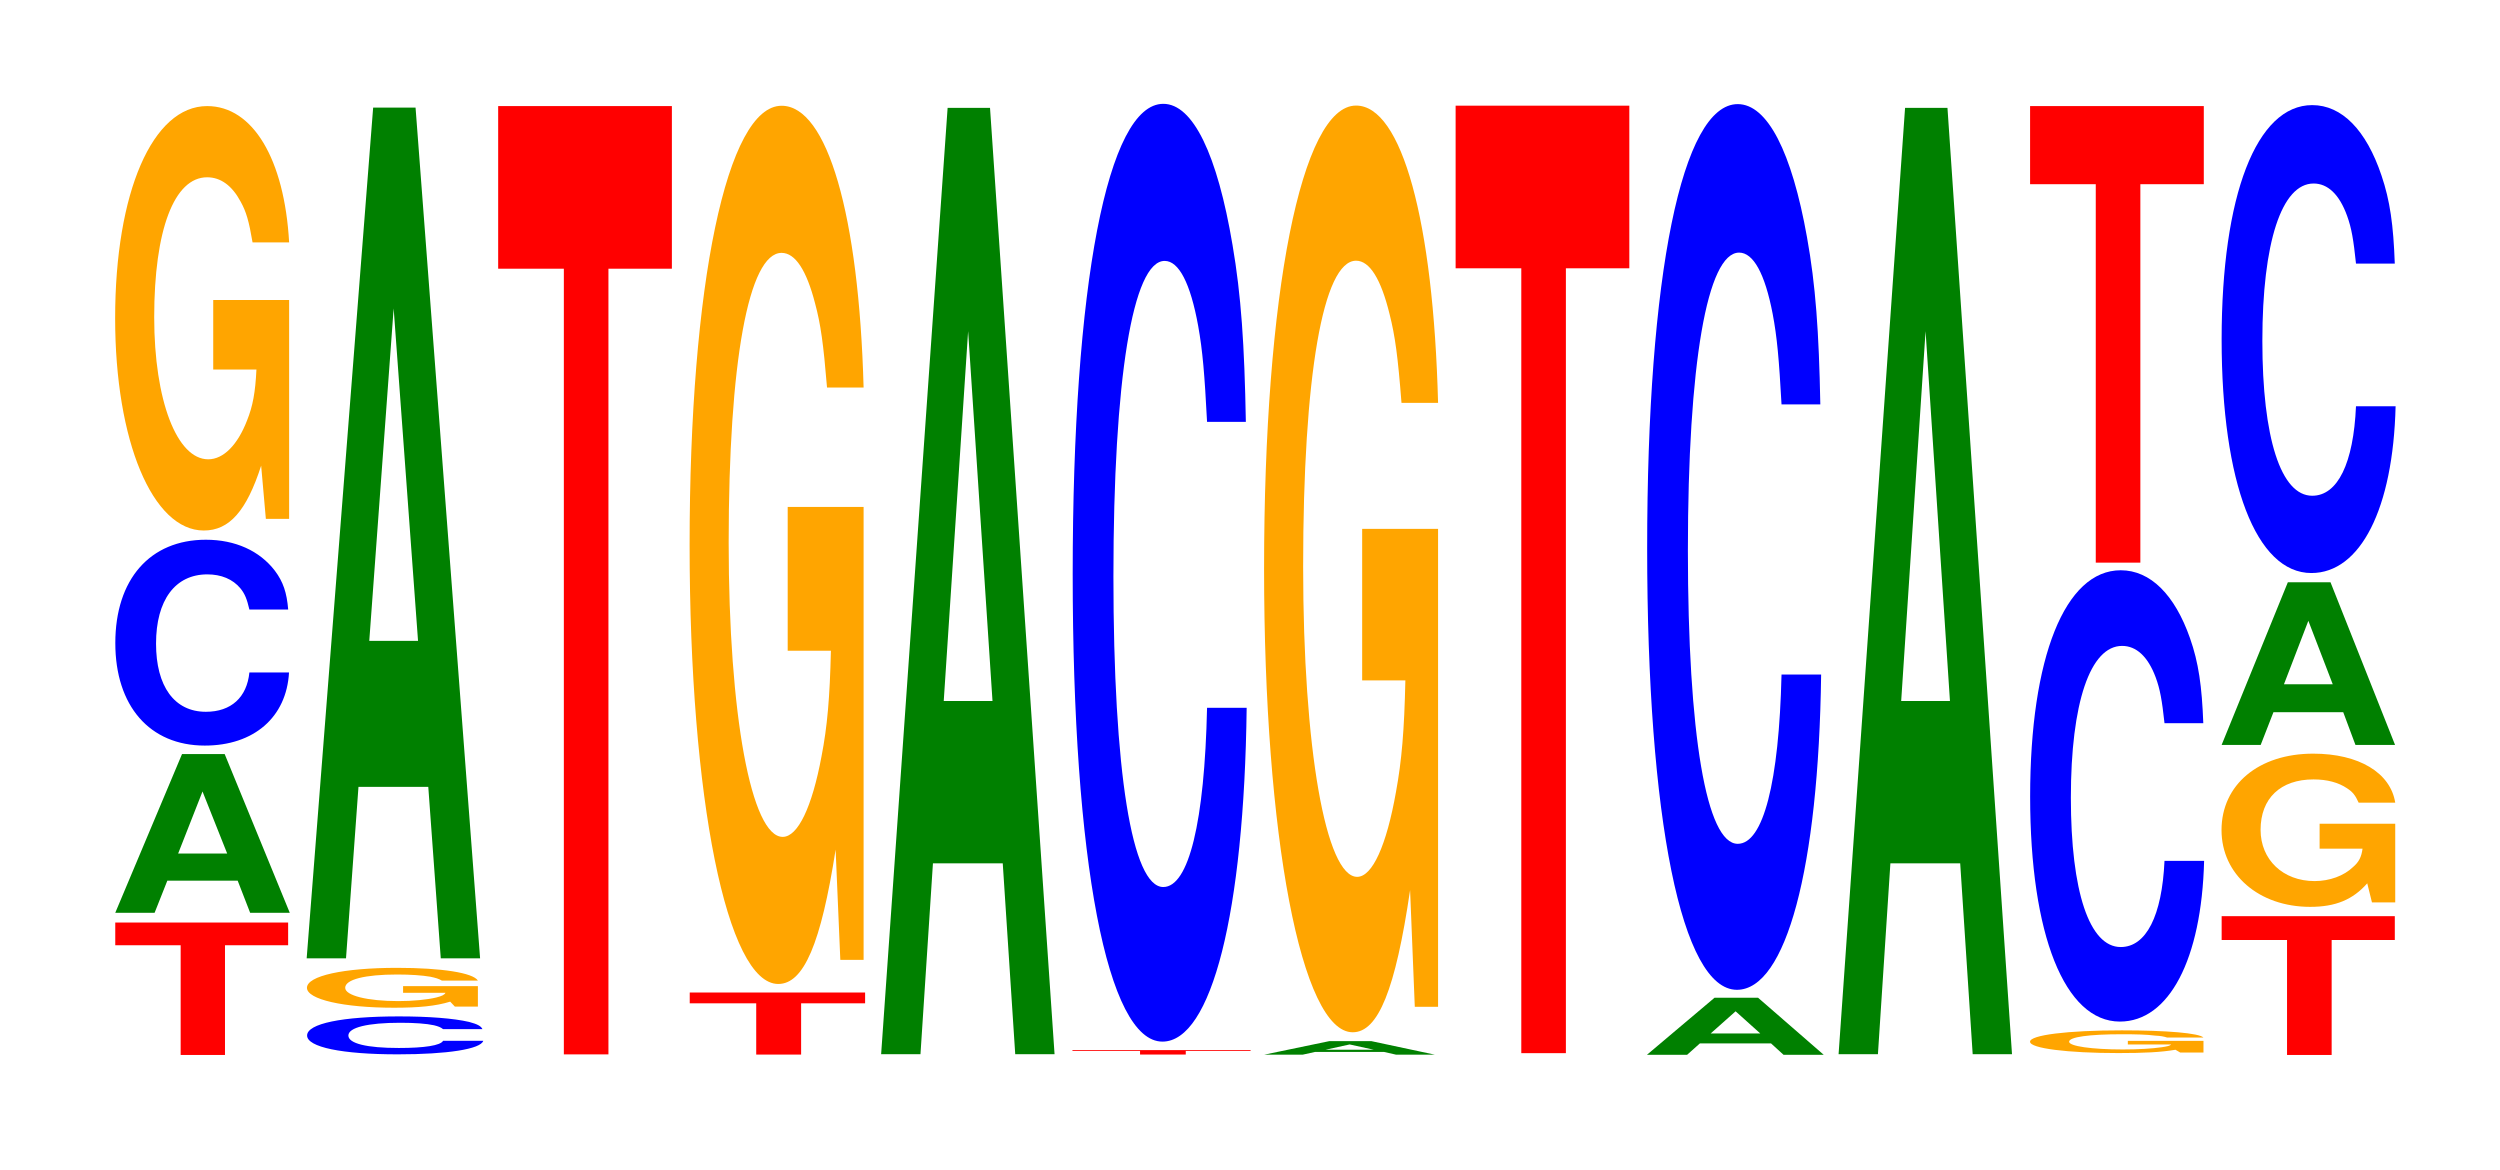 <?xml version="1.0" encoding="UTF-8"?>
<svg xmlns="http://www.w3.org/2000/svg" xmlns:xlink="http://www.w3.org/1999/xlink" width="141pt" height="66pt" viewBox="0 0 141 66" version="1.1">
<defs>
<g>
<symbol overflow="visible" id="glyph0-0">
<path style="stroke:none;" d="M 6.422 -6.188 L 9.984 -6.188 L 9.984 -7.469 L 0.234 -7.469 L 0.234 -6.188 L 3.922 -6.188 L 3.922 0 L 6.422 0 Z M 6.422 -6.188 "/>
</symbol>
<symbol overflow="visible" id="glyph1-0">
<path style="stroke:none;" d="M 7.281 -1.812 L 7.984 0 L 10.219 0 L 6.547 -8.953 L 4.141 -8.953 L 0.375 0 L 2.594 0 L 3.312 -1.812 Z M 6.688 -3.344 L 3.922 -3.344 L 5.297 -6.844 Z M 6.688 -3.344 "/>
</symbol>
<symbol overflow="visible" id="glyph2-0">
<path style="stroke:none;" d="M 10.422 -7.328 C 10.344 -8.281 10.141 -8.891 9.672 -9.516 C 8.812 -10.641 7.438 -11.266 5.781 -11.266 C 2.625 -11.266 0.672 -9.031 0.672 -5.438 C 0.672 -1.891 2.609 0.344 5.719 0.344 C 8.484 0.344 10.328 -1.25 10.469 -3.781 L 8.234 -3.781 C 8.094 -2.375 7.203 -1.562 5.781 -1.562 C 4 -1.562 2.969 -3 2.969 -5.406 C 2.969 -7.859 4.047 -9.312 5.859 -9.312 C 6.641 -9.312 7.297 -9.047 7.734 -8.516 C 7.984 -8.203 8.094 -7.922 8.234 -7.328 Z M 10.422 -7.328 "/>
</symbol>
<symbol overflow="visible" id="glyph3-0">
<path style="stroke:none;" d="M 10.422 -12.281 L 6.141 -12.281 L 6.141 -8.359 L 8.578 -8.359 C 8.516 -7.078 8.375 -6.297 8.047 -5.484 C 7.516 -4.109 6.719 -3.297 5.859 -3.297 C 4.094 -3.297 2.812 -6.609 2.812 -11.312 C 2.812 -16.234 3.938 -19.203 5.797 -19.203 C 6.562 -19.203 7.203 -18.734 7.688 -17.828 C 8 -17.266 8.156 -16.734 8.359 -15.531 L 10.422 -15.531 C 10.156 -20.234 8.375 -23.219 5.797 -23.219 C 2.719 -23.219 0.609 -18.359 0.609 -11.25 C 0.609 -4.328 2.719 0.719 5.609 0.719 C 7.047 0.719 8.016 -0.375 8.844 -2.938 L 9.109 0.062 L 10.422 0.062 Z M 10.422 -12.281 "/>
</symbol>
<symbol overflow="visible" id="glyph4-0">
<path style="stroke:none;" d="M 10.578 -1.359 C 10.5 -1.531 10.297 -1.641 9.828 -1.766 C 8.953 -1.969 7.562 -2.078 5.859 -2.078 C 2.672 -2.078 0.688 -1.672 0.688 -1 C 0.688 -0.344 2.656 0.062 5.797 0.062 C 8.609 0.062 10.484 -0.234 10.625 -0.703 L 8.359 -0.703 C 8.219 -0.438 7.312 -0.297 5.859 -0.297 C 4.062 -0.297 3.016 -0.547 3.016 -1 C 3.016 -1.453 4.109 -1.719 5.938 -1.719 C 6.75 -1.719 7.422 -1.672 7.844 -1.578 C 8.094 -1.516 8.219 -1.469 8.359 -1.359 Z M 10.578 -1.359 "/>
</symbol>
<symbol overflow="visible" id="glyph5-0">
<path style="stroke:none;" d="M 10.25 -1.156 L 6.031 -1.156 L 6.031 -0.781 L 8.422 -0.781 C 8.375 -0.672 8.219 -0.594 7.906 -0.516 C 7.391 -0.391 6.594 -0.312 5.766 -0.312 C 4.016 -0.312 2.766 -0.625 2.766 -1.062 C 2.766 -1.531 3.875 -1.812 5.703 -1.812 C 6.453 -1.812 7.094 -1.766 7.562 -1.688 C 7.859 -1.625 8.031 -1.578 8.219 -1.469 L 10.25 -1.469 C 9.984 -1.906 8.219 -2.188 5.688 -2.188 C 2.672 -2.188 0.609 -1.734 0.609 -1.062 C 0.609 -0.406 2.672 0.062 5.516 0.062 C 6.922 0.062 7.875 -0.031 8.688 -0.281 L 8.953 0 L 10.25 0 Z M 10.25 -1.156 "/>
</symbol>
<symbol overflow="visible" id="glyph6-0">
<path style="stroke:none;" d="M 7.234 -9.672 L 7.938 0 L 10.156 0 L 6.516 -47.984 L 4.125 -47.984 L 0.375 0 L 2.594 0 L 3.297 -9.672 Z M 6.656 -17.906 L 3.906 -17.906 L 5.281 -36.656 Z M 6.656 -17.906 "/>
</symbol>
<symbol overflow="visible" id="glyph7-0">
<path style="stroke:none;" d="M 6.453 -44.312 L 10.031 -44.312 L 10.031 -53.484 L 0.234 -53.484 L 0.234 -44.312 L 3.938 -44.312 L 3.938 0 L 6.453 0 Z M 6.453 -44.312 "/>
</symbol>
<symbol overflow="visible" id="glyph8-0">
<path style="stroke:none;" d="M 6.516 -2.891 L 10.125 -2.891 L 10.125 -3.5 L 0.234 -3.5 L 0.234 -2.891 L 3.984 -2.891 L 3.984 0 L 6.516 0 Z M 6.516 -2.891 "/>
</symbol>
<symbol overflow="visible" id="glyph9-0">
<path style="stroke:none;" d="M 10.422 -25.422 L 6.141 -25.422 L 6.141 -17.312 L 8.578 -17.312 C 8.516 -14.656 8.375 -13.031 8.047 -11.344 C 7.516 -8.5 6.719 -6.812 5.859 -6.812 C 4.094 -6.812 2.812 -13.688 2.812 -23.406 C 2.812 -33.594 3.938 -39.75 5.797 -39.75 C 6.562 -39.75 7.203 -38.781 7.688 -36.891 C 8 -35.734 8.156 -34.625 8.359 -32.156 L 10.422 -32.156 C 10.156 -41.891 8.375 -48.047 5.797 -48.047 C 2.719 -48.047 0.609 -38 0.609 -23.281 C 0.609 -8.953 2.719 1.484 5.609 1.484 C 7.047 1.484 8.016 -0.781 8.844 -6.094 L 9.109 0.125 L 10.422 0.125 Z M 10.422 -25.422 "/>
</symbol>
<symbol overflow="visible" id="glyph10-0">
<path style="stroke:none;" d="M 7.234 -10.766 L 7.938 0 L 10.156 0 L 6.516 -53.375 L 4.125 -53.375 L 0.375 0 L 2.594 0 L 3.297 -10.766 Z M 6.656 -19.922 L 3.906 -19.922 L 5.281 -40.781 Z M 6.656 -19.922 "/>
</symbol>
<symbol overflow="visible" id="glyph11-0">
<path style="stroke:none;" d="M 6.625 -0.203 L 10.281 -0.203 L 10.281 -0.25 L 0.234 -0.25 L 0.234 -0.203 L 4.047 -0.203 L 4.047 0 L 6.625 0 Z M 6.625 -0.203 "/>
</symbol>
<symbol overflow="visible" id="glyph12-0">
<path style="stroke:none;" d="M 10.438 -33.359 C 10.359 -37.719 10.172 -40.5 9.688 -43.328 C 8.828 -48.453 7.453 -51.297 5.781 -51.297 C 2.641 -51.297 0.672 -41.109 0.672 -24.781 C 0.672 -8.578 2.625 1.594 5.734 1.594 C 8.5 1.594 10.344 -5.672 10.484 -17.234 L 8.25 -17.234 C 8.109 -10.797 7.219 -7.125 5.781 -7.125 C 4.016 -7.125 2.969 -13.641 2.969 -24.641 C 2.969 -35.781 4.062 -42.438 5.859 -42.438 C 6.656 -42.438 7.312 -41.188 7.75 -38.766 C 8 -37.375 8.109 -36.062 8.25 -33.359 Z M 10.438 -33.359 "/>
</symbol>
<symbol overflow="visible" id="glyph13-0">
<path style="stroke:none;" d="M 7.141 -0.156 L 7.828 0 L 10.016 0 L 6.422 -0.766 L 4.062 -0.766 L 0.375 0 L 2.547 0 L 3.25 -0.156 Z M 6.562 -0.281 L 3.844 -0.281 L 5.203 -0.578 Z M 6.562 -0.281 "/>
</symbol>
<symbol overflow="visible" id="glyph14-0">
<path style="stroke:none;" d="M 10.422 -26.812 L 6.141 -26.812 L 6.141 -18.266 L 8.578 -18.266 C 8.516 -15.453 8.375 -13.75 8.047 -11.969 C 7.516 -8.969 6.719 -7.188 5.859 -7.188 C 4.094 -7.188 2.812 -14.438 2.812 -24.688 C 2.812 -35.438 3.938 -41.938 5.797 -41.938 C 6.562 -41.938 7.203 -40.906 7.688 -38.922 C 8 -37.688 8.156 -36.531 8.359 -33.922 L 10.422 -33.922 C 10.156 -44.188 8.375 -50.688 5.797 -50.688 C 2.719 -50.688 0.609 -40.094 0.609 -24.562 C 0.609 -9.438 2.719 1.578 5.609 1.578 C 7.047 1.578 8.016 -0.828 8.844 -6.438 L 9.109 0.141 L 10.422 0.141 Z M 10.422 -26.812 "/>
</symbol>
<symbol overflow="visible" id="glyph15-0">
<path style="stroke:none;" d="M 6.453 -44.266 L 10.031 -44.266 L 10.031 -53.438 L 0.234 -53.438 L 0.234 -44.266 L 3.938 -44.266 L 3.938 0 L 6.453 0 Z M 6.453 -44.266 "/>
</symbol>
<symbol overflow="visible" id="glyph16-0">
<path style="stroke:none;" d="M 7.375 -0.641 L 8.078 0 L 10.344 0 L 6.641 -3.219 L 4.188 -3.219 L 0.375 0 L 2.641 0 L 3.359 -0.641 Z M 6.766 -1.203 L 3.969 -1.203 L 5.375 -2.453 Z M 6.766 -1.203 "/>
</symbol>
<symbol overflow="visible" id="glyph17-0">
<path style="stroke:none;" d="M 10.438 -31.516 C 10.359 -35.641 10.172 -38.25 9.688 -40.938 C 8.828 -45.766 7.453 -48.453 5.781 -48.453 C 2.641 -48.453 0.672 -38.844 0.672 -23.406 C 0.672 -8.109 2.625 1.5 5.734 1.5 C 8.5 1.5 10.344 -5.359 10.484 -16.281 L 8.25 -16.281 C 8.109 -10.203 7.219 -6.734 5.781 -6.734 C 4.016 -6.734 2.969 -12.875 2.969 -23.281 C 2.969 -33.812 4.062 -40.078 5.859 -40.078 C 6.656 -40.078 7.312 -38.906 7.75 -36.625 C 8 -35.312 8.109 -34.062 8.25 -31.516 Z M 10.438 -31.516 "/>
</symbol>
<symbol overflow="visible" id="glyph18-0">
<path style="stroke:none;" d="M 10.391 -0.656 L 6.125 -0.656 L 6.125 -0.453 L 8.562 -0.453 C 8.5 -0.375 8.344 -0.344 8.031 -0.297 C 7.5 -0.219 6.703 -0.172 5.844 -0.172 C 4.078 -0.172 2.812 -0.359 2.812 -0.609 C 2.812 -0.875 3.938 -1.031 5.797 -1.031 C 6.547 -1.031 7.203 -1.016 7.672 -0.953 C 7.984 -0.938 8.141 -0.906 8.344 -0.844 L 10.391 -0.844 C 10.141 -1.094 8.344 -1.25 5.781 -1.25 C 2.703 -1.25 0.609 -0.984 0.609 -0.609 C 0.609 -0.234 2.719 0.031 5.594 0.031 C 7.031 0.031 8 -0.016 8.812 -0.156 L 9.078 0 L 10.391 0 Z M 10.391 -0.656 "/>
</symbol>
<symbol overflow="visible" id="glyph19-0">
<path style="stroke:none;" d="M 10.438 -16.062 C 10.359 -18.156 10.172 -19.484 9.688 -20.859 C 8.828 -23.312 7.453 -24.688 5.781 -24.688 C 2.641 -24.688 0.672 -19.781 0.672 -11.922 C 0.672 -4.125 2.625 0.766 5.734 0.766 C 8.5 0.766 10.344 -2.734 10.484 -8.297 L 8.25 -8.297 C 8.109 -5.203 7.219 -3.438 5.781 -3.438 C 4.016 -3.438 2.969 -6.562 2.969 -11.859 C 2.969 -17.219 4.062 -20.422 5.859 -20.422 C 6.656 -20.422 7.312 -19.828 7.75 -18.656 C 8 -17.984 8.109 -17.359 8.25 -16.062 Z M 10.438 -16.062 "/>
</symbol>
<symbol overflow="visible" id="glyph20-0">
<path style="stroke:none;" d="M 6.453 -21.344 L 10.031 -21.344 L 10.031 -25.75 L 0.234 -25.75 L 0.234 -21.344 L 3.938 -21.344 L 3.938 0 L 6.453 0 Z M 6.453 -21.344 "/>
</symbol>
<symbol overflow="visible" id="glyph21-0">
<path style="stroke:none;" d="M 6.438 -6.484 L 10 -6.484 L 10 -7.828 L 0.234 -7.828 L 0.234 -6.484 L 3.922 -6.484 L 3.922 0 L 6.438 0 Z M 6.438 -6.484 "/>
</symbol>
<symbol overflow="visible" id="glyph22-0">
<path style="stroke:none;" d="M 10.406 -4.422 L 6.141 -4.422 L 6.141 -3.016 L 8.562 -3.016 C 8.5 -2.547 8.359 -2.266 8.031 -1.984 C 7.516 -1.484 6.703 -1.188 5.859 -1.188 C 4.078 -1.188 2.812 -2.391 2.812 -4.078 C 2.812 -5.859 3.938 -6.922 5.797 -6.922 C 6.562 -6.922 7.203 -6.75 7.688 -6.422 C 8 -6.219 8.156 -6.031 8.344 -5.609 L 10.406 -5.609 C 10.141 -7.297 8.359 -8.375 5.781 -8.375 C 2.703 -8.375 0.609 -6.625 0.609 -4.062 C 0.609 -1.562 2.719 0.266 5.609 0.266 C 7.047 0.266 8.016 -0.141 8.828 -1.062 L 9.094 0.016 L 10.406 0.016 Z M 10.406 -4.422 "/>
</symbol>
<symbol overflow="visible" id="glyph23-0">
<path style="stroke:none;" d="M 7.234 -1.844 L 7.922 0 L 10.156 0 L 6.516 -9.172 L 4.109 -9.172 L 0.375 0 L 2.578 0 L 3.297 -1.844 Z M 6.641 -3.422 L 3.891 -3.422 L 5.266 -7 Z M 6.641 -3.422 "/>
</symbol>
<symbol overflow="visible" id="glyph24-0">
<path style="stroke:none;" d="M 10.438 -16.656 C 10.359 -18.828 10.172 -20.203 9.688 -21.625 C 8.828 -24.188 7.453 -25.594 5.781 -25.594 C 2.641 -25.594 0.672 -20.516 0.672 -12.375 C 0.672 -4.281 2.625 0.797 5.734 0.797 C 8.5 0.797 10.344 -2.828 10.484 -8.609 L 8.25 -8.609 C 8.109 -5.391 7.219 -3.562 5.781 -3.562 C 4.016 -3.562 2.969 -6.812 2.969 -12.297 C 2.969 -17.859 4.062 -21.172 5.859 -21.172 C 6.656 -21.172 7.312 -20.562 7.75 -19.344 C 8 -18.656 8.109 -18 8.25 -16.656 Z M 10.438 -16.656 "/>
</symbol>
</g>
</defs>
<g id="surface1">
<g style="fill:rgb(100%,0%,0%);fill-opacity:1;">
  <use xlink:href="#glyph0-0" x="6.267" y="59.5"/>
</g>
<g style="fill:rgb(0%,50.194%,0%);fill-opacity:1;">
  <use xlink:href="#glyph1-0" x="6.125" y="51.483"/>
</g>
<g style="fill:rgb(0%,0%,100%);fill-opacity:1;">
  <use xlink:href="#glyph2-0" x="5.832" y="41.707"/>
</g>
<g style="fill:rgb(100%,64.647%,0%);fill-opacity:1;">
  <use xlink:href="#glyph3-0" x="5.885" y="29.202"/>
</g>
<g style="fill:rgb(0%,0%,100%);fill-opacity:1;">
  <use xlink:href="#glyph4-0" x="16.632" y="59.403"/>
</g>
<g style="fill:rgb(100%,64.647%,0%);fill-opacity:1;">
  <use xlink:href="#glyph5-0" x="16.703" y="56.774"/>
</g>
<g style="fill:rgb(0%,50.194%,0%);fill-opacity:1;">
  <use xlink:href="#glyph6-0" x="16.921" y="54.051"/>
</g>
<g style="fill:rgb(100%,0%,0%);fill-opacity:1;">
  <use xlink:href="#glyph7-0" x="27.863" y="59.467"/>
</g>
<g style="fill:rgb(100%,0%,0%);fill-opacity:1;">
  <use xlink:href="#glyph8-0" x="38.667" y="59.478"/>
</g>
<g style="fill:rgb(100%,64.647%,0%);fill-opacity:1;">
  <use xlink:href="#glyph9-0" x="38.285" y="54.012"/>
</g>
<g style="fill:rgb(0%,50.194%,0%);fill-opacity:1;">
  <use xlink:href="#glyph10-0" x="49.321" y="59.458"/>
</g>
<g style="fill:rgb(100%,0%,0%);fill-opacity:1;">
  <use xlink:href="#glyph11-0" x="60.252" y="59.476"/>
</g>
<g style="fill:rgb(0%,0%,100%);fill-opacity:1;">
  <use xlink:href="#glyph12-0" x="59.828" y="57.153"/>
</g>
<g style="fill:rgb(0%,50.194%,0%);fill-opacity:1;">
  <use xlink:href="#glyph13-0" x="70.917" y="59.485"/>
</g>
<g style="fill:rgb(100%,64.647%,0%);fill-opacity:1;">
  <use xlink:href="#glyph14-0" x="70.685" y="56.642"/>
</g>
<g style="fill:rgb(100%,0%,0%);fill-opacity:1;">
  <use xlink:href="#glyph15-0" x="81.863" y="59.398"/>
</g>
<g style="fill:rgb(0%,50.194%,0%);fill-opacity:1;">
  <use xlink:href="#glyph16-0" x="92.513" y="59.49"/>
</g>
<g style="fill:rgb(0%,0%,100%);fill-opacity:1;">
  <use xlink:href="#glyph17-0" x="92.228" y="54.325"/>
</g>
<g style="fill:rgb(0%,50.194%,0%);fill-opacity:1;">
  <use xlink:href="#glyph10-0" x="103.321" y="59.458"/>
</g>
<g style="fill:rgb(100%,64.647%,0%);fill-opacity:1;">
  <use xlink:href="#glyph18-0" x="113.885" y="59.362"/>
</g>
<g style="fill:rgb(0%,0%,100%);fill-opacity:1;">
  <use xlink:href="#glyph19-0" x="113.828" y="56.851"/>
</g>
<g style="fill:rgb(100%,0%,0%);fill-opacity:1;">
  <use xlink:href="#glyph20-0" x="114.263" y="31.733"/>
</g>
<g style="fill:rgb(100%,0%,0%);fill-opacity:1;">
  <use xlink:href="#glyph21-0" x="125.067" y="59.5"/>
</g>
<g style="fill:rgb(100%,64.647%,0%);fill-opacity:1;">
  <use xlink:href="#glyph22-0" x="124.685" y="50.881"/>
</g>
<g style="fill:rgb(0%,50.194%,0%);fill-opacity:1;">
  <use xlink:href="#glyph23-0" x="124.925" y="42.013"/>
</g>
<g style="fill:rgb(0%,0%,100%);fill-opacity:1;">
  <use xlink:href="#glyph24-0" x="124.628" y="31.522"/>
</g>
</g>
</svg>
